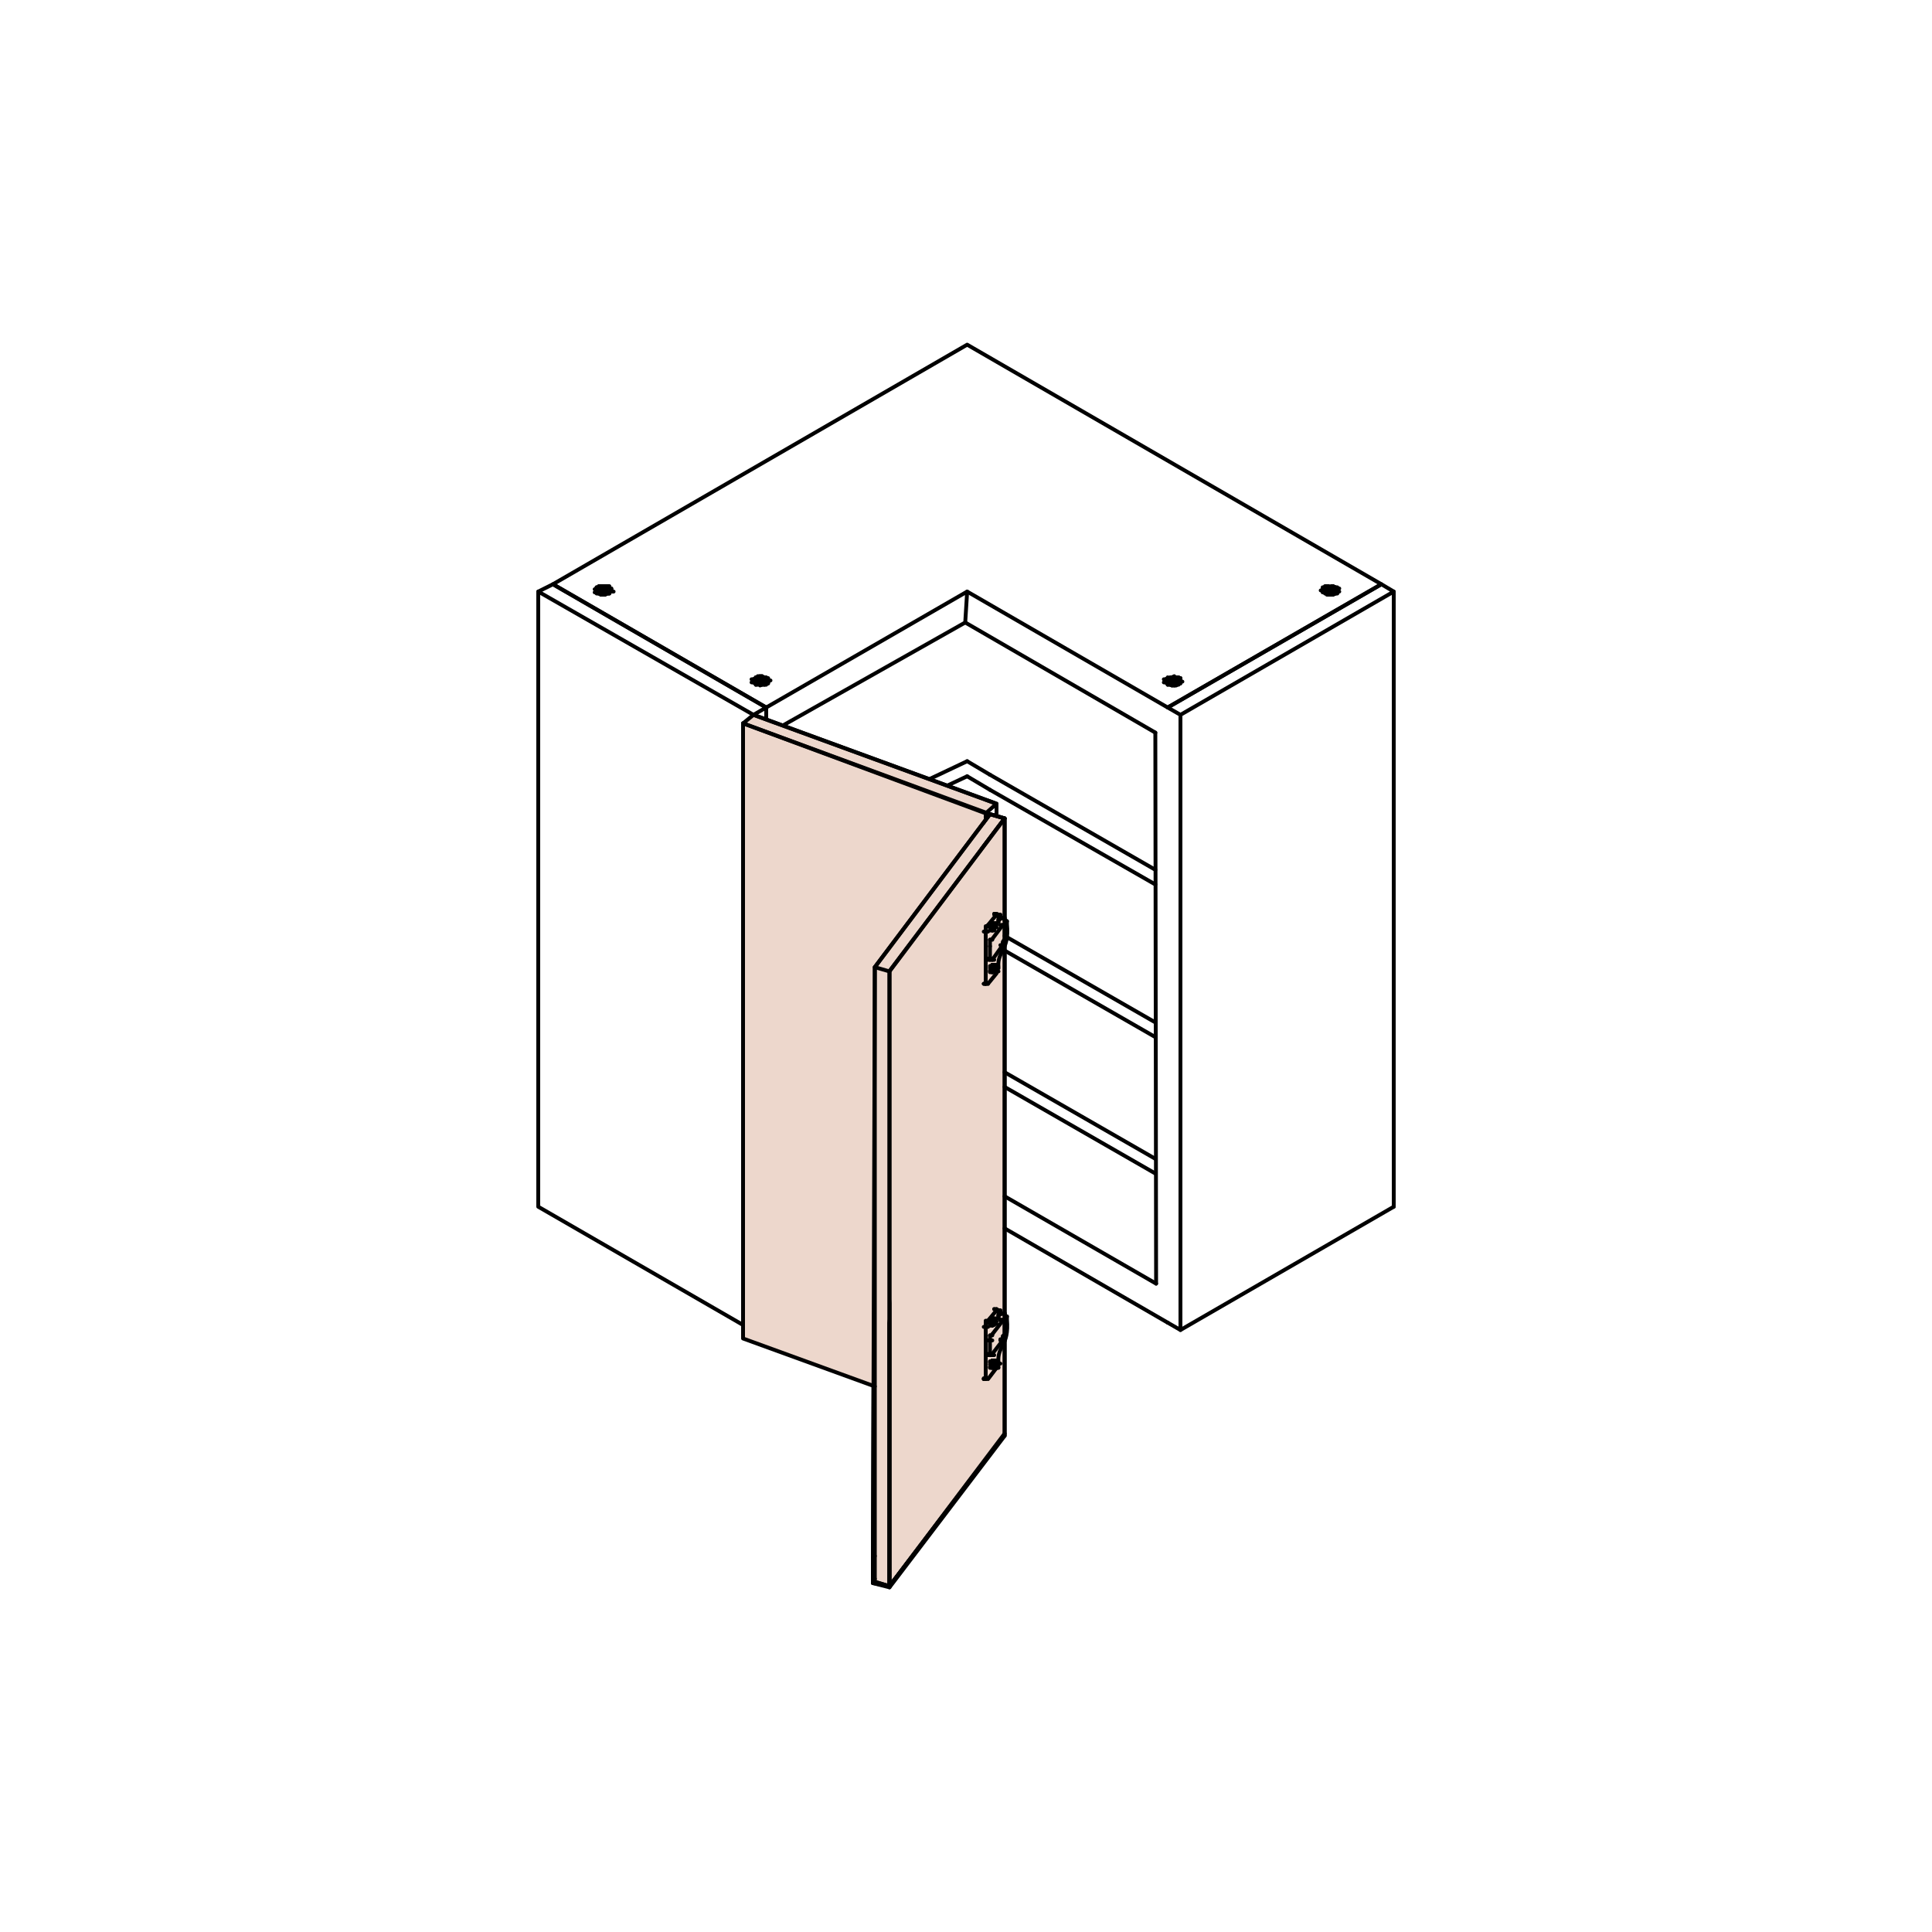 <?xml version="1.0" encoding="utf-8"?>
<!-- Generator: Adobe Illustrator 21.0.1, SVG Export Plug-In . SVG Version: 6.00 Build 0)  -->
<svg version="1.1" id="Layer_1" xmlns="http://www.w3.org/2000/svg" xmlns:xlink="http://www.w3.org/1999/xlink" x="0px" y="0px"
	 viewBox="0 0 500 500" style="enable-background:new 0 0 500 500;" xml:space="preserve">
<style type="text/css">
	.st0{fill:#EDD7CC;}
	.st1{fill:none;stroke:#000000;stroke-linecap:round;stroke-linejoin:round;stroke-miterlimit:10;}
</style>
<g>
	<polygon class="st0" points="256.2,210.7 226.4,250.3 230.2,251.4 260,211.8 	"/>
	<polygon class="st1" points="256.2,210.7 226.4,250.3 230.2,251.4 260,211.8 	"/>
	<path class="st0" d="M230.2,409.7V251.3V409.7z M225.9,409.7l4.3,0.8v-0.8V251.3l-3.8-1.1L225.9,409.7z"/>
	<polyline class="st1" points="226.4,250.3 225.9,409.7 230.2,410.5 230.2,251.3 230.2,409.7 	"/>
	<polyline class="st0" points="260,211.8 260,371.3 230.2,410.5 230.2,251.4 	"/>
	<polyline class="st1" points="260,211.8 260,371.3 230.2,410.5 230.2,251.4 	"/>
	<polyline class="st0" points="255.1,211.6 255.1,210.5 257.9,208 195,185 192.3,187.2 192.3,346.4 226.4,358.8 	"/>
	<polyline class="st1" points="255.1,211.6 255.1,210.5 257.9,208 195,185 192.3,187.2 192.3,346.4 226.4,358.8 	"/>
	<line class="st1" x1="302.2" y1="342.3" x2="260" y2="317.9"/>
	<line class="st1" x1="260" y1="309.6" x2="299.2" y2="332.2"/>
	<line class="st1" x1="256.2" y1="200.5" x2="250.3" y2="197"/>
	<line class="st1" x1="299" y1="225.1" x2="256.2" y2="200.5"/>
	<line class="st1" x1="299" y1="228.9" x2="256.2" y2="204.4"/>
	<line class="st1" x1="240.8" y1="201.5" x2="250.3" y2="197"/>
	<line class="st1" x1="299" y1="264.6" x2="260" y2="242.2"/>
	<line class="st1" x1="299" y1="268.4" x2="260" y2="246"/>
	<polyline class="st1" points="198.3,183.1 143.1,151.2 250.3,89.2 357.5,151.2 302.2,183.1 250.3,153.1 	"/>
	<polyline class="st1" points="299,189.6 299,189.6 249.8,161.1 	"/>
	<polyline class="st1" points="198.3,186.1 198.3,183.1 250.3,153.1 249.8,161.1 202.7,187.7 	"/>
	<line class="st1" x1="198.3" y1="186.1" x2="198.3" y2="183.1"/>
	<polyline class="st1" points="139.3,153.1 139.3,312.3 192.3,342.9 	"/>
	<polygon class="st1" points="195,185 139.3,153.1 143.1,151.2 198.3,183.1 	"/>
	<line class="st1" x1="305.5" y1="344.2" x2="305.5" y2="185"/>
	<line class="st1" x1="360.7" y1="312.3" x2="360.7" y2="153.1"/>
	<line class="st1" x1="299.2" y1="332.2" x2="299" y2="189.6"/>
	<polyline class="st1" points="360.7,312.3 305.5,344.2 302.2,342.3 	"/>
	<polygon class="st1" points="302.2,183.1 357.5,151.2 360.7,153.1 305.5,185 	"/>
	<line class="st1" x1="255.1" y1="210.5" x2="192.3" y2="187.2"/>
	<polyline class="st1" points="195,185 257.9,208 257.9,211 	"/>
	<line class="st1" x1="260" y1="238.4" x2="260" y2="211.8"/>
	<line class="st1" x1="260" y1="340.7" x2="260" y2="243.2"/>
	<line class="st1" x1="260" y1="371" x2="260" y2="345.6"/>
	<polyline class="st1" points="256.2,210.7 260,211.8 230.2,251.4 	"/>
	<polyline class="st1" points="226.4,250.3 256.2,210.7 260,211.8 230.2,251.3 230.2,410.5 225.9,409.2 230.2,410.5 	"/>
	<line class="st1" x1="230.2" y1="410.5" x2="260" y2="371"/>
	<polygon class="st1" points="226.4,409.4 226.4,250.3 230.2,251.4 230.2,410.5 	"/>
	<line class="st1" x1="225.9" y1="403" x2="226.4" y2="402.7"/>
	<polyline class="st1" points="226.4,408.6 225.9,409.2 225.9,409.7 	"/>
	<polyline class="st1" points="192.3,187.2 256.2,210.7 226.4,250.3 225.9,409.7 230.2,410.8 260,371.6 	"/>
	<polyline class="st1" points="230.2,410.8 230.2,410.5 260,371.3 260,371.6 	"/>
	<path class="st1" d="M226.4,360.7"/>
	<path class="st1" d="M192.3,347.2"/>
	<polyline class="st1" points="260,339.9 259.5,339.9 258.4,340.4 	"/>
	<polyline class="st1" points="260,339.9 260,340.4 260.6,340.7 	"/>
	<line class="st1" x1="258.4" y1="341" x2="258.4" y2="340.4"/>
	<path class="st1" d="M260.6,340.7v0.8c0.6,7-2.6,6.7-2.2,11.1v0.3"/>
	<line class="st1" x1="257.9" y1="352.9" x2="258.9" y2="352.9"/>
	<polyline class="st1" points="258.4,352.9 257.9,353.1 257.9,353.7 	"/>
	<line class="st1" x1="257.3" y1="353.7" x2="258.4" y2="353.7"/>
	<line class="st1" x1="257.9" y1="353.7" x2="257.9" y2="354"/>
	<line class="st1" x1="257.3" y1="354" x2="258.4" y2="354"/>
	<line class="st1" x1="257.9" y1="354" x2="255.7" y2="356.9"/>
	<line class="st1" x1="258.9" y1="346.6" x2="260" y2="346.6"/>
	<line class="st1" x1="259.5" y1="346.6" x2="259.5" y2="346.9"/>
	<path class="st1" d="M258.9,346.9h1.1H258.9z"/>
	<polyline class="st1" points="259.5,341.5 259.5,341.8 260,342 260,345.3 259.5,345.8 259.5,346.7 	"/>
	<path class="st1" d="M258.9,341.5L258.9,341.5z"/>
	<line class="st1" x1="258.9" y1="341.8" x2="260" y2="341.8"/>
	<line class="st1" x1="259.5" y1="341.8" x2="256.8" y2="345.3"/>
	<line class="st1" x1="255.1" y1="356.4" x2="255.1" y2="343.4"/>
	<line class="st1" x1="254.6" y1="356.7" x2="255.7" y2="356.7"/>
	<line class="st1" x1="255.1" y1="356.7" x2="255.1" y2="356.4"/>
	<path class="st1" d="M255.1,356.9L255.1,356.9z"/>
	<path class="st1" d="M255.1,356.9h-0.5H255.1z"/>
	<line class="st1" x1="255.1" y1="356.9" x2="255.1" y2="356.7"/>
	<path class="st1" d="M256.8,352.1L256.8,352.1z"/>
	<path class="st1" d="M256.8,352.1h1.1H256.8z"/>
	<line class="st1" x1="257.3" y1="352.1" x2="257.3" y2="352.3"/>
	<line class="st1" x1="256.8" y1="352.3" x2="257.9" y2="352.3"/>
	<line class="st1" x1="256.2" y1="352.3" x2="257.3" y2="352.3"/>
	<line class="st1" x1="256.8" y1="352.3" x2="256.8" y2="352.1"/>
	<line class="st1" x1="257.3" y1="352.3" x2="257.3" y2="352.6"/>
	<line class="st1" x1="256.8" y1="352.6" x2="257.9" y2="352.6"/>
	<line class="st1" x1="256.2" y1="352.6" x2="257.3" y2="352.6"/>
	<line class="st1" x1="256.8" y1="352.6" x2="256.8" y2="352.3"/>
	<line class="st1" x1="257.3" y1="352.6" x2="257.3" y2="352.9"/>
	<line class="st1" x1="256.8" y1="352.9" x2="256.8" y2="352.6"/>
	<line class="st1" x1="257.3" y1="352.9" x2="257.3" y2="353.1"/>
	<line class="st1" x1="256.8" y1="353.1" x2="257.9" y2="353.1"/>
	<line class="st1" x1="256.2" y1="353.1" x2="257.3" y2="353.1"/>
	<line class="st1" x1="256.8" y1="353.1" x2="256.8" y2="352.9"/>
	<line class="st1" x1="257.3" y1="353.1" x2="257.3" y2="353.4"/>
	<line class="st1" x1="256.8" y1="353.4" x2="256.8" y2="353.1"/>
	<polyline class="st1" points="257.3,353.4 257.3,353.7 256.8,353.7 	"/>
	<line class="st1" x1="256.2" y1="353.7" x2="257.3" y2="353.7"/>
	<line class="st1" x1="256.8" y1="353.4" x2="256.8" y2="354"/>
	<polygon class="st1" points="256.2,354 257.3,354 256.2,354 257.3,354 256.2,354 257.3,354 	"/>
	<line class="st1" x1="256.8" y1="354" x2="256.8" y2="353.7"/>
	<path class="st1" d="M256.8,341.2L256.8,341.2z"/>
	<polyline class="st1" points="256.2,341.2 257.3,341.2 256.8,341.2 257.9,341.2 256.8,341.2 	"/>
	<line class="st1" x1="257.3" y1="341.2" x2="257.3" y2="341.5"/>
	<polyline class="st1" points="257.9,341.5 256.8,341.5 256.8,341.2 	"/>
	<polyline class="st1" points="257.3,341.5 257.3,341.8 256.2,341.8 	"/>
	<line class="st1" x1="256.8" y1="341.8" x2="256.8" y2="341.5"/>
	<line class="st1" x1="257.3" y1="341.8" x2="257.3" y2="342"/>
	<polyline class="st1" points="257.9,342 256.8,342 256.8,341.8 	"/>
	<polyline class="st1" points="257.3,342 257.3,342.3 256.2,342.3 	"/>
	<line class="st1" x1="256.8" y1="342.3" x2="256.8" y2="342"/>
	<line class="st1" x1="257.3" y1="342.3" x2="257.3" y2="342.6"/>
	<line class="st1" x1="256.8" y1="342.6" x2="257.9" y2="342.6"/>
	<line class="st1" x1="256.2" y1="342.6" x2="257.3" y2="342.6"/>
	<line class="st1" x1="256.8" y1="342.6" x2="256.8" y2="342.3"/>
	<line class="st1" x1="257.3" y1="342.6" x2="256.8" y2="342.9"/>
	<path class="st1" d="M256.2,342.9h1.1H256.2z"/>
	<line class="st1" x1="256.8" y1="342.6" x2="256.8" y2="343.1"/>
	<path class="st1" d="M256.2,343.1L256.2,343.1z"/>
	<line class="st1" x1="256.8" y1="343.1" x2="256.8" y2="342.8"/>
	<polyline class="st1" points="259.5,346.9 256.8,350.4 255.7,350.4 	"/>
	<line class="st1" x1="256.2" y1="350.4" x2="256.2" y2="350.2"/>
	<line class="st1" x1="256.8" y1="350.4" x2="256.8" y2="350.7"/>
	<polyline class="st1" points="257.3,350.7 256.2,350.7 256.8,350.7 255.7,350.7 256.8,350.7 255.7,350.7 	"/>
	<line class="st1" x1="256.2" y1="350.7" x2="256.2" y2="350.4"/>
	<line class="st1" x1="256.2" y1="346.9" x2="256.2" y2="350.2"/>
	<line class="st1" x1="258.4" y1="339.3" x2="258.4" y2="341"/>
	<polyline class="st1" points="256.2,345.6 256.8,345.6 256.8,345.3 	"/>
	<line class="st1" x1="256.2" y1="345.6" x2="256.2" y2="346.6"/>
	<line class="st1" x1="255.7" y1="346.9" x2="256.8" y2="346.9"/>
	<line class="st1" x1="256.2" y1="346.9" x2="256.2" y2="346.6"/>
	<path class="st1" d="M257.3,338.8L257.3,338.8z"/>
	<polyline class="st1" points="257.9,339.1 257.9,338.8 258.4,339.1 	"/>
	<line class="st1" x1="257.9" y1="339.1" x2="258.9" y2="339.1"/>
	<line class="st1" x1="258.4" y1="339.1" x2="258.4" y2="339.3"/>
	<line class="st1" x1="257.9" y1="339.3" x2="258.9" y2="339.3"/>
	<line class="st1" x1="255.7" y1="341.8" x2="257.9" y2="339.1"/>
	<line class="st1" x1="255.1" y1="341.8" x2="256.2" y2="341.8"/>
	<line class="st1" x1="255.7" y1="342" x2="255.7" y2="341.8"/>
	<polyline class="st1" points="255.1,342.3 255.7,342.3 255.7,342 	"/>
	<line class="st1" x1="255.1" y1="342.3" x2="255.1" y2="343.1"/>
	<line class="st1" x1="254.6" y1="343.4" x2="255.7" y2="343.4"/>
	<line class="st1" x1="255.1" y1="343.4" x2="255.1" y2="343.1"/>
	<polyline class="st1" points="258.9,237.8 259.5,237.5 260,237.8 	"/>
	<line class="st1" x1="258.4" y1="238.1" x2="258.9" y2="237.8"/>
	<polyline class="st1" points="260,237.8 260,238.1 260.6,238.4 	"/>
	<line class="st1" x1="258.4" y1="238.6" x2="258.4" y2="238.1"/>
	<path class="st1" d="M260.6,238.4v0.8c0.7,6.8-2.6,6.9-2.2,11.1v0.3l-0.5,0.3v0.5"/>
	<line class="st1" x1="257.3" y1="251.4" x2="258.4" y2="251.4"/>
	<polyline class="st1" points="257.9,251.4 257.9,251.9 255.7,254.6 	"/>
	<line class="st1" x1="259.5" y1="244.3" x2="259.5" y2="244.6"/>
	<path class="st1" d="M258.9,244.6L258.9,244.6z"/>
	<line class="st1" x1="258.9" y1="239.4" x2="260" y2="239.4"/>
	<polyline class="st1" points="259.5,239.4 260,239.7 260,243 259.5,243.8 259.5,244.3 	"/>
	<path class="st1" d="M258.9,239.4L258.9,239.4z"/>
	<line class="st1" x1="259.5" y1="239.4" x2="256.8" y2="243"/>
	<line class="st1" x1="255.1" y1="241.1" x2="255.1" y2="254.3"/>
	<path class="st1" d="M255.1,254.6L255.1,254.6z"/>
	<polyline class="st1" points="255.1,254.6 255.7,254.6 254.6,254.6 255.7,254.6 254.6,254.6 	"/>
	<line class="st1" x1="255.1" y1="254.6" x2="255.1" y2="254.3"/>
	<path class="st1" d="M256.8,249.7L256.8,249.7z"/>
	<path class="st1" d="M256.8,249.7h1.1H256.8z"/>
	<line class="st1" x1="257.3" y1="249.7" x2="257.3" y2="250"/>
	<line class="st1" x1="256.8" y1="250" x2="257.9" y2="250"/>
	<line class="st1" x1="256.2" y1="250" x2="257.3" y2="250"/>
	<line class="st1" x1="256.8" y1="250" x2="256.8" y2="249.7"/>
	<line class="st1" x1="257.3" y1="250" x2="257.3" y2="250.3"/>
	<polyline class="st1" points="257.9,250.3 256.8,250.3 256.8,250 	"/>
	<polyline class="st1" points="257.3,250.3 257.3,250.5 256.2,250.5 	"/>
	<line class="st1" x1="256.8" y1="250.5" x2="256.8" y2="250.3"/>
	<line class="st1" x1="257.3" y1="250.5" x2="257.3" y2="250.8"/>
	<line class="st1" x1="256.8" y1="250.8" x2="256.8" y2="250.5"/>
	<line class="st1" x1="257.3" y1="250.8" x2="257.3" y2="251.1"/>
	<line class="st1" x1="256.8" y1="251.1" x2="257.9" y2="251.1"/>
	<line class="st1" x1="256.2" y1="251.1" x2="257.3" y2="251.1"/>
	<line class="st1" x1="256.8" y1="251.1" x2="256.8" y2="250.8"/>
	<polyline class="st1" points="257.3,251.1 257.3,251.4 256.8,251.4 	"/>
	<line class="st1" x1="256.2" y1="251.4" x2="257.3" y2="251.4"/>
	<line class="st1" x1="256.8" y1="251.1" x2="256.8" y2="251.6"/>
	<polygon class="st1" points="256.2,251.6 257.3,251.6 256.2,251.6 257.3,251.6 256.2,251.6 257.3,251.6 	"/>
	<line class="st1" x1="256.8" y1="251.6" x2="256.8" y2="251.3"/>
	<path class="st1" d="M256.8,238.9L256.8,238.9z"/>
	<path class="st1" d="M256.8,238.9h1.1H256.8z"/>
	<line class="st1" x1="257.3" y1="238.9" x2="257.3" y2="239.2"/>
	<line class="st1" x1="256.8" y1="239.2" x2="257.9" y2="239.2"/>
	<line class="st1" x1="256.2" y1="239.2" x2="257.3" y2="239.2"/>
	<line class="st1" x1="256.8" y1="239.2" x2="256.8" y2="238.9"/>
	<line class="st1" x1="257.3" y1="239.2" x2="257.3" y2="239.4"/>
	<line class="st1" x1="256.8" y1="239.4" x2="257.9" y2="239.4"/>
	<line class="st1" x1="256.2" y1="239.4" x2="257.3" y2="239.4"/>
	<line class="st1" x1="256.8" y1="239.4" x2="256.8" y2="239.2"/>
	<line class="st1" x1="257.3" y1="239.4" x2="257.3" y2="239.7"/>
	<line class="st1" x1="256.8" y1="239.7" x2="256.8" y2="239.4"/>
	<line class="st1" x1="257.3" y1="239.7" x2="257.3" y2="240"/>
	<line class="st1" x1="256.8" y1="240" x2="257.9" y2="240"/>
	<line class="st1" x1="256.2" y1="240" x2="257.3" y2="240"/>
	<line class="st1" x1="256.8" y1="240" x2="256.8" y2="239.7"/>
	<line class="st1" x1="257.3" y1="240" x2="257.3" y2="240.3"/>
	<line class="st1" x1="256.8" y1="240.3" x2="256.8" y2="240"/>
	<polyline class="st1" points="257.3,240.3 257.3,240.5 256.8,240.5 	"/>
	<line class="st1" x1="256.2" y1="240.5" x2="257.3" y2="240.5"/>
	<line class="st1" x1="256.8" y1="240.3" x2="256.8" y2="240.8"/>
	<polygon class="st1" points="256.2,240.8 257.3,240.8 256.2,240.8 257.3,240.8 256.2,240.8 257.3,240.8 	"/>
	<line class="st1" x1="256.8" y1="240.8" x2="256.8" y2="240.5"/>
	<line class="st1" x1="256.8" y1="248.4" x2="259.5" y2="244.6"/>
	<line class="st1" x1="255.7" y1="248.1" x2="256.8" y2="248.1"/>
	<line class="st1" x1="256.2" y1="248.1" x2="256.2" y2="247.8"/>
	<polyline class="st1" points="256.2,248.4 257.3,248.4 256.2,248.4 256.8,248.4 255.7,248.4 256.8,248.4 255.7,248.4 	"/>
	<line class="st1" x1="256.2" y1="248.4" x2="256.2" y2="248.1"/>
	<line class="st1" x1="256.2" y1="244.9" x2="256.2" y2="247.8"/>
	<line class="st1" x1="258.4" y1="237" x2="258.4" y2="238.6"/>
	<polyline class="st1" points="256.2,243.2 256.8,243.2 256.8,243 	"/>
	<line class="st1" x1="256.2" y1="243.2" x2="256.2" y2="244.9"/>
	<path class="st1" d="M257.3,236.5L257.3,236.5z"/>
	<line class="st1" x1="257.3" y1="236.7" x2="258.4" y2="236.7"/>
	<polyline class="st1" points="257.9,236.7 257.9,236.5 258.4,236.7 	"/>
	<line class="st1" x1="257.9" y1="236.7" x2="258.9" y2="236.7"/>
	<line class="st1" x1="258.4" y1="236.7" x2="258.4" y2="237"/>
	<line class="st1" x1="257.9" y1="237" x2="258.9" y2="237"/>
	<line class="st1" x1="255.7" y1="239.4" x2="257.9" y2="236.7"/>
	<line class="st1" x1="255.1" y1="239.7" x2="256.2" y2="239.7"/>
	<polyline class="st1" points="255.7,239.4 255.7,239.7 255.1,240 255.1,240.8 	"/>
	<line class="st1" x1="254.6" y1="241.1" x2="255.7" y2="241.1"/>
	<line class="st1" x1="255.1" y1="241.1" x2="255.1" y2="240.8"/>
	<line class="st1" x1="258.9" y1="339.9" x2="260" y2="339.9"/>
	<line class="st1" x1="255.1" y1="356.9" x2="254.6" y2="356.9"/>
	<line class="st1" x1="257.9" y1="338.8" x2="257.3" y2="338.8"/>
	<line class="st1" x1="258.9" y1="237.5" x2="260" y2="237.5"/>
	<line class="st1" x1="255.1" y1="254.6" x2="254.6" y2="254.6"/>
	<line class="st1" x1="257.9" y1="236.5" x2="257.3" y2="236.5"/>
	<polyline class="st1" points="196.1,175 197.2,175 196.7,175 	"/>
	<polyline class="st1" points="196.1,175.3 195.6,175.3 196.7,175.3 	"/>
	<line class="st1" x1="196.1" y1="175.3" x2="196.7" y2="175"/>
	<line class="st1" x1="197.2" y1="175" x2="197.8" y2="175.3"/>
	<line class="st1" x1="197.2" y1="175.3" x2="198.3" y2="175.3"/>
	<line class="st1" x1="195.6" y1="175.5" x2="195.6" y2="175.3"/>
	<line class="st1" x1="197.8" y1="175.3" x2="198.3" y2="175.5"/>
	<line class="st1" x1="197.8" y1="175.5" x2="198.8" y2="175.5"/>
	<line class="st1" x1="194.5" y1="175.8" x2="195.6" y2="175.8"/>
	<line class="st1" x1="195" y1="175.8" x2="195.6" y2="175.5"/>
	<line class="st1" x1="198.3" y1="175.5" x2="198.8" y2="175.8"/>
	<line class="st1" x1="195" y1="176.1" x2="195" y2="175.8"/>
	<line class="st1" x1="198.8" y1="175.8" x2="198.8" y2="176.1"/>
	<line class="st1" x1="198.3" y1="176.1" x2="199.4" y2="176.1"/>
	<line class="st1" x1="198.8" y1="176.1" x2="198.8" y2="176.4"/>
	<line class="st1" x1="195" y1="176.4" x2="195" y2="176.1"/>
	<line class="st1" x1="198.8" y1="176.4" x2="198.8" y2="176.6"/>
	<line class="st1" x1="194.5" y1="176.6" x2="195.6" y2="176.6"/>
	<line class="st1" x1="195" y1="176.6" x2="195" y2="176.4"/>
	<line class="st1" x1="198.8" y1="176.6" x2="198.3" y2="176.9"/>
	<line class="st1" x1="197.8" y1="176.9" x2="198.8" y2="176.9"/>
	<line class="st1" x1="195.6" y1="176.9" x2="195" y2="176.6"/>
	<line class="st1" x1="198.3" y1="176.9" x2="197.8" y2="177.2"/>
	<polyline class="st1" points="198.3,177.2 197.2,177.2 197.8,177.2 	"/>
	<path class="st1" d="M196.1,177.2h-0.5H196.1z"/>
	<line class="st1" x1="195.6" y1="177.2" x2="195.6" y2="176.9"/>
	<polyline class="st1" points="197.2,177.2 196.7,177.4 196.7,177.2 	"/>
	<line class="st1" x1="195.6" y1="175.8" x2="196.7" y2="175.8"/>
	<line class="st1" x1="196.7" y1="176.1" x2="196.1" y2="175.8"/>
	<line class="st1" x1="197.2" y1="176.6" x2="197.8" y2="176.6"/>
	<line class="st1" x1="196.1" y1="175.8" x2="196.7" y2="176.1"/>
	<line class="st1" x1="197.8" y1="176.6" x2="197.2" y2="176.1"/>
	<polyline class="st1" points="197.2,176.6 196.7,176.4 196.1,176.6 	"/>
	<path class="st1" d="M195.6,176.6h1.1H195.6z"/>
	<polyline class="st1" points="197.2,175.8 197.8,175.8 197.2,176.1 	"/>
	<polyline class="st1" points="196.1,176.6 196.7,176.1 197.2,175.8 	"/>
	<line class="st1" x1="155" y1="151.7" x2="156.1" y2="151.7"/>
	<polyline class="st1" points="155.5,151.7 156.6,151.7 156.1,151.7 	"/>
	<polyline class="st1" points="157.1,151.7 156.6,151.7 157.7,151.7 	"/>
	<polyline class="st1" points="154.4,152 155,152 155,151.7 	"/>
	<line class="st1" x1="157.1" y1="151.7" x2="157.7" y2="152"/>
	<line class="st1" x1="154.4" y1="152.3" x2="154.4" y2="152"/>
	<polyline class="st1" points="157.7,152 157.7,152.3 158.2,152.3 	"/>
	<line class="st1" x1="153.9" y1="152.5" x2="155" y2="152.5"/>
	<line class="st1" x1="154.4" y1="152.5" x2="154.4" y2="152.3"/>
	<line class="st1" x1="158.2" y1="152.3" x2="158.2" y2="152.5"/>
	<line class="st1" x1="154.4" y1="152.8" x2="154.4" y2="152.5"/>
	<line class="st1" x1="158.2" y1="152.5" x2="158.2" y2="153.1"/>
	<line class="st1" x1="157.7" y1="153.1" x2="158.8" y2="153.1"/>
	<line class="st1" x1="154.4" y1="153.1" x2="154.4" y2="152.8"/>
	<line class="st1" x1="158.2" y1="153.1" x2="157.7" y2="153.3"/>
	<line class="st1" x1="153.9" y1="153.3" x2="155" y2="153.3"/>
	<line class="st1" x1="154.4" y1="153.3" x2="154.4" y2="153.1"/>
	<polyline class="st1" points="157.7,153.3 157.7,153.6 157.1,153.6 	"/>
	<line class="st1" x1="156.6" y1="153.6" x2="157.7" y2="153.6"/>
	<line class="st1" x1="154.4" y1="153.6" x2="155.5" y2="153.6"/>
	<line class="st1" x1="155" y1="153.6" x2="154.4" y2="153.3"/>
	<polyline class="st1" points="157.1,153.6 156.6,153.9 156.1,153.9 	"/>
	<polyline class="st1" points="156.6,153.9 155.5,153.9 156.1,153.9 	"/>
	<line class="st1" x1="155.5" y1="153.9" x2="155" y2="153.6"/>
	<line class="st1" x1="155" y1="152.3" x2="156.1" y2="152.3"/>
	<line class="st1" x1="156.1" y1="152.5" x2="155.5" y2="152.3"/>
	<line class="st1" x1="156.6" y1="153.3" x2="157.1" y2="153.1"/>
	<line class="st1" x1="155.5" y1="152.3" x2="156.1" y2="152.8"/>
	<line class="st1" x1="157.1" y1="153.1" x2="156.6" y2="152.8"/>
	<polyline class="st1" points="156.6,153.3 156.1,152.8 155.5,153.3 	"/>
	<line class="st1" x1="155" y1="153.3" x2="156.1" y2="153.3"/>
	<line class="st1" x1="155.5" y1="153.1" x2="155.5" y2="153.3"/>
	<polyline class="st1" points="156.6,152.3 157.1,152.3 156.6,152.8 	"/>
	<line class="st1" x1="156.1" y1="152.8" x2="155.5" y2="153.1"/>
	<line class="st1" x1="156.6" y1="152.3" x2="156.1" y2="152.5"/>
	<path class="st1" d="M302.8,175.3h0.5H302.8z"/>
	<polyline class="st1" points="303.3,175.3 303.9,175 303.9,175.3 305,175.3 	"/>
	<line class="st1" x1="302.2" y1="175.5" x2="302.2" y2="175.3"/>
	<polyline class="st1" points="305,175.3 305,175.5 305.5,175.5 	"/>
	<line class="st1" x1="301.2" y1="175.8" x2="302.2" y2="175.8"/>
	<line class="st1" x1="301.7" y1="175.8" x2="302.2" y2="175.5"/>
	<line class="st1" x1="305.5" y1="175.5" x2="305.5" y2="175.8"/>
	<line class="st1" x1="301.7" y1="176.1" x2="301.7" y2="175.8"/>
	<line class="st1" x1="305.5" y1="175.8" x2="305.5" y2="176.1"/>
	<line class="st1" x1="305" y1="176.4" x2="306" y2="176.4"/>
	<line class="st1" x1="301.7" y1="176.4" x2="301.7" y2="176.1"/>
	<line class="st1" x1="305.5" y1="176.1" x2="305.5" y2="176.6"/>
	<line class="st1" x1="301.2" y1="176.6" x2="302.2" y2="176.6"/>
	<line class="st1" x1="301.7" y1="176.6" x2="301.7" y2="176.4"/>
	<polyline class="st1" points="305.5,176.6 305.5,176.9 305,176.9 	"/>
	<line class="st1" x1="302.2" y1="176.9" x2="301.7" y2="176.6"/>
	<polyline class="st1" points="305,176.9 305,177.2 304.4,177.2 	"/>
	<polyline class="st1" points="303.3,177.2 302.2,177.2 302.8,177.2 	"/>
	<line class="st1" x1="302.2" y1="177.2" x2="302.2" y2="176.9"/>
	<line class="st1" x1="304.4" y1="177.2" x2="303.9" y2="177.4"/>
	<polyline class="st1" points="304.4,177.4 303.3,177.4 303.9,177.4 	"/>
	<line class="st1" x1="303.3" y1="177.4" x2="302.8" y2="177.2"/>
	<line class="st1" x1="303.9" y1="175.8" x2="305" y2="175.8"/>
	<line class="st1" x1="303.9" y1="176.4" x2="304.4" y2="175.8"/>
	<line class="st1" x1="302.2" y1="176.6" x2="303.3" y2="176.6"/>
	<line class="st1" x1="304.4" y1="175.8" x2="303.9" y2="176.1"/>
	<polyline class="st1" points="303.9,176.4 302.8,176.6 303.3,176.4 302.8,175.8 	"/>
	<path class="st1" d="M302.2,175.8h1.1H302.2z"/>
	<line class="st1" x1="303.9" y1="176.6" x2="305" y2="176.6"/>
	<line class="st1" x1="303.9" y1="176.4" x2="304.4" y2="176.6"/>
	<line class="st1" x1="303.9" y1="176.1" x2="302.8" y2="175.8"/>
	<line class="st1" x1="304.4" y1="176.6" x2="303.9" y2="176.4"/>
	<polyline class="st1" points="342.9,151.7 343.9,151.7 343.4,151.7 	"/>
	<path class="st1" d="M344.5,151.7h0.5H344.5z"/>
	<line class="st1" x1="342.3" y1="152" x2="343.4" y2="152"/>
	<line class="st1" x1="342.9" y1="152" x2="343.4" y2="151.7"/>
	<line class="st1" x1="345" y1="151.7" x2="345.6" y2="152"/>
	<line class="st1" x1="345" y1="152" x2="346.1" y2="152"/>
	<line class="st1" x1="342.3" y1="152.3" x2="342.9" y2="152"/>
	<line class="st1" x1="345.6" y1="152" x2="346.1" y2="152.3"/>
	<line class="st1" x1="345.6" y1="152.3" x2="346.6" y2="152.3"/>
	<line class="st1" x1="342.3" y1="152.5" x2="342.3" y2="152.3"/>
	<line class="st1" x1="346.1" y1="152.3" x2="346.1" y2="152.5"/>
	<line class="st1" x1="341.8" y1="152.8" x2="342.9" y2="152.8"/>
	<line class="st1" x1="342.3" y1="152.8" x2="342.3" y2="152.5"/>
	<line class="st1" x1="346.1" y1="152.5" x2="346.1" y2="153.1"/>
	<line class="st1" x1="345.6" y1="153.1" x2="346.6" y2="153.1"/>
	<line class="st1" x1="342.3" y1="153.1" x2="342.3" y2="152.8"/>
	<line class="st1" x1="346.1" y1="153.1" x2="346.1" y2="153.3"/>
	<polyline class="st1" points="342.9,153.3 342.3,153.3 342.3,153.1 	"/>
	<line class="st1" x1="346.1" y1="153.3" x2="345.6" y2="153.6"/>
	<line class="st1" x1="345" y1="153.6" x2="346.1" y2="153.6"/>
	<polyline class="st1" points="343.4,153.6 342.9,153.6 342.9,153.3 	"/>
	<polyline class="st1" points="345.6,153.6 345,153.9 344.5,153.9 	"/>
	<polyline class="st1" points="345,153.9 343.9,153.9 344.5,153.9 	"/>
	<polyline class="st1" points="343.9,153.9 343.4,153.9 343.4,153.6 	"/>
	<polyline class="st1" points="345,152.3 345,152.5 344.5,152.8 	"/>
	<line class="st1" x1="343.4" y1="153.1" x2="343.9" y2="153.3"/>
	<line class="st1" x1="345" y1="152.3" x2="344.5" y2="152.5"/>
	<line class="st1" x1="343.9" y1="153.3" x2="344.5" y2="152.8"/>
	<polyline class="st1" points="343.4,153.1 343.9,152.8 343.4,152.5 343.4,152.3 343.9,152.3 	"/>
	<polyline class="st1" points="345,153.1 345,153.3 344.5,152.8 	"/>
	<line class="st1" x1="344.5" y1="152.5" x2="343.9" y2="152.3"/>
	<line class="st1" x1="345" y1="153.1" x2="344.5" y2="152.8"/>
</g>
<line class="st1" x1="256.2" y1="204.4" x2="250.3" y2="200.9"/>
<line class="st1" x1="245.4" y1="203.2" x2="250.3" y2="200.9"/>
<line class="st1" x1="299" y1="299.9" x2="260" y2="277.5"/>
<line class="st1" x1="299" y1="303.7" x2="260" y2="281.3"/>
</svg>
